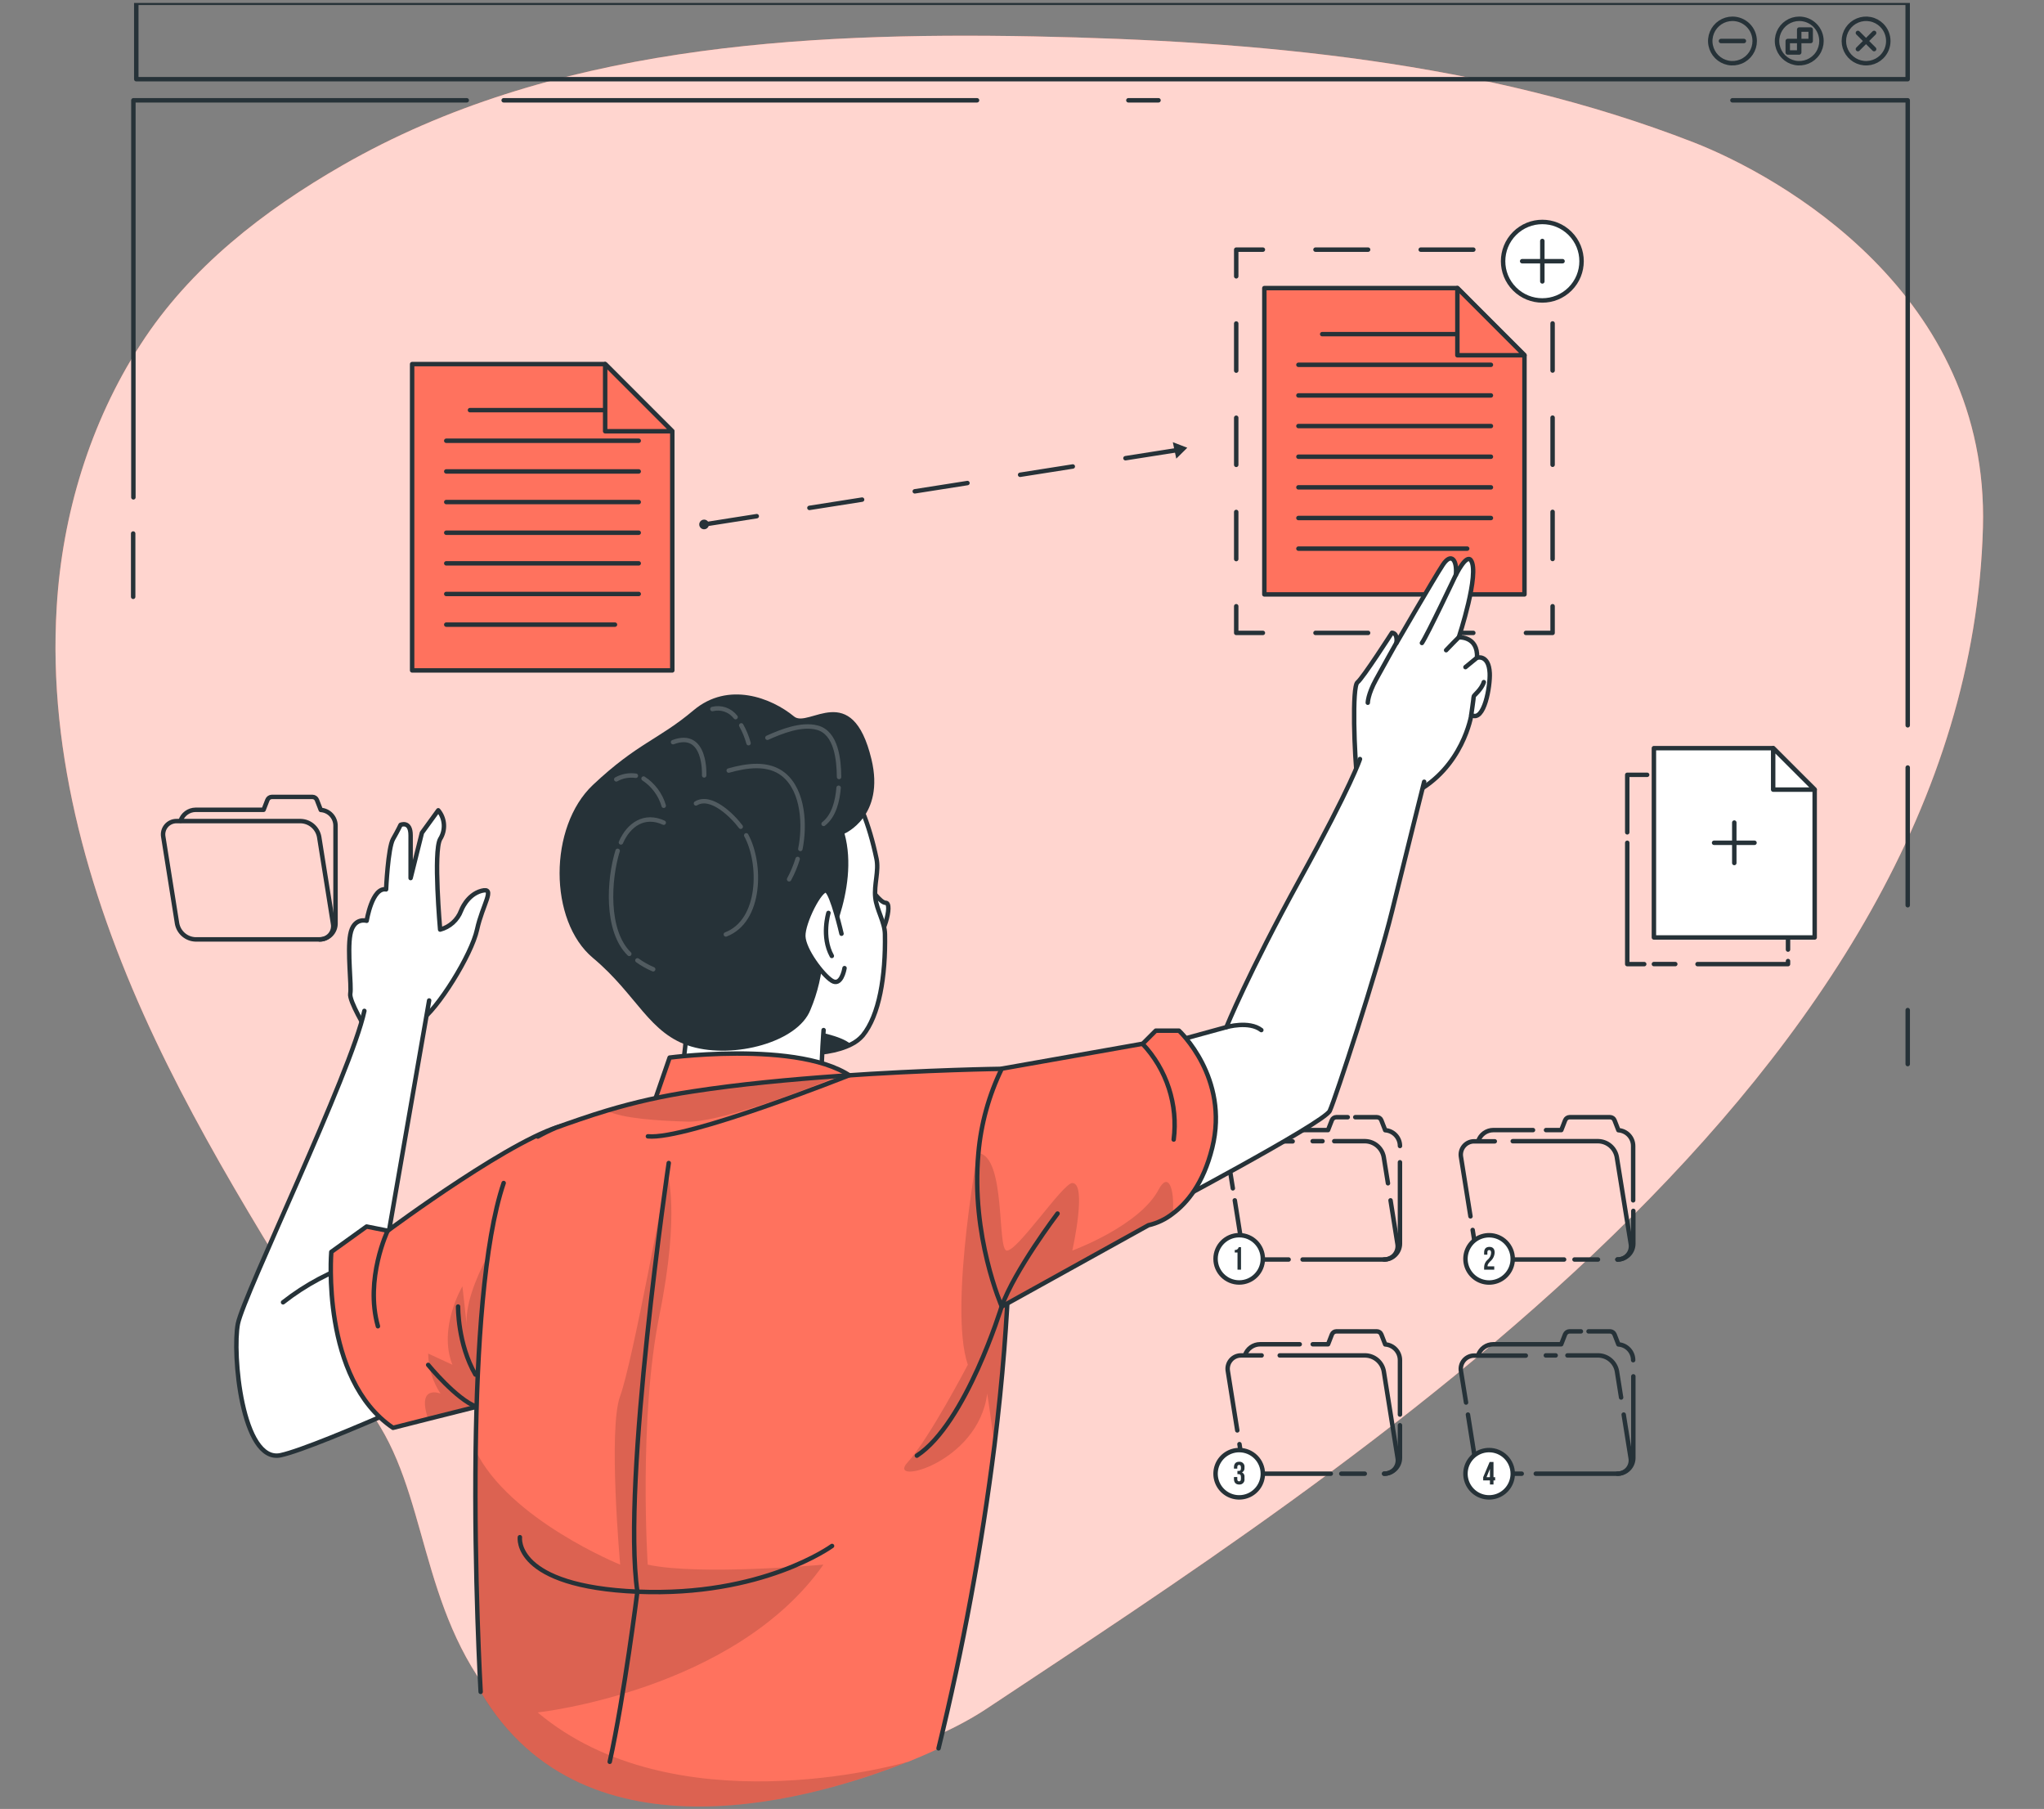 <?xml version="1.0" encoding="UTF-8"?> <svg xmlns="http://www.w3.org/2000/svg" width="460" height="407" viewBox="0 0 460 407" fill="none"><rect x="0" y="0" width="460" height="407" fill="#808080" stroke="none"/> <g clip-path="url(#clip0_901_2555)"> <path d="M115.47 387.067C139.68 411.387 197.38 400.827 222.07 384.417C302.24 331.167 442.86 242.337 446.26 118.667C447.71 66.077 400.71 39.667 381.16 32.037C334.16 13.757 283.09 9.197 232.72 8.187C180.1 7.187 123.77 10.367 77.08 37.187C59.39 47.347 42.78 60.187 31.63 77.507C20.29 95.027 14 115.757 12.76 136.567C10.69 170.127 20.54 203.487 34.92 233.877C49.3 264.267 68.18 292.277 85.59 321.047C96.94 339.827 95.07 366.577 115.47 387.067Z" fill="#FF725E"></path> <path opacity="0.7" d="M115.47 387.067C139.68 411.387 197.38 400.827 222.07 384.417C302.24 331.167 442.86 242.337 446.26 118.667C447.71 66.077 400.71 39.667 381.16 32.037C334.16 13.757 283.09 9.197 232.72 8.187C180.1 7.187 123.77 10.367 77.08 37.187C59.39 47.347 42.78 60.187 31.63 77.507C20.29 95.027 14 115.757 12.76 136.567C10.69 170.127 20.54 203.487 34.92 233.877C49.3 264.267 68.18 292.277 85.59 321.047C96.94 339.827 95.07 366.577 115.47 387.067Z" fill="white"></path> <path d="M429.32 0.627H30.67V17.817H429.32V0.627Z" stroke="#263238" stroke-linecap="round" stroke-linejoin="round"></path> <path d="M423.49 12.767C422.79 13.465 421.899 13.94 420.93 14.132C419.96 14.324 418.955 14.224 418.043 13.845C417.13 13.466 416.35 12.825 415.801 12.003C415.252 11.181 414.959 10.215 414.959 9.227C414.959 8.238 415.252 7.272 415.801 6.45C416.35 5.628 417.13 4.987 418.043 4.609C418.955 4.23 419.96 4.13 420.93 4.322C421.899 4.514 422.79 4.989 423.49 5.687C423.956 6.151 424.325 6.703 424.577 7.31C424.829 7.918 424.959 8.569 424.959 9.227C424.959 9.884 424.829 10.536 424.577 11.143C424.325 11.751 423.956 12.302 423.49 12.767V12.767Z" stroke="#263238" stroke-linecap="round" stroke-linejoin="round"></path> <path d="M421.77 7.407L418.12 11.047" stroke="#263238" stroke-linecap="round" stroke-linejoin="round"></path> <path d="M421.77 11.047L418.12 7.407" stroke="#263238" stroke-linecap="round" stroke-linejoin="round"></path> <path d="M409.92 9.227C409.92 10.216 409.627 11.182 409.077 12.005C408.528 12.827 407.747 13.468 406.833 13.846C405.92 14.225 404.914 14.324 403.944 14.131C402.975 13.938 402.084 13.462 401.384 12.762C400.685 12.063 400.209 11.172 400.016 10.202C399.823 9.232 399.922 8.227 400.301 7.313C400.679 6.4 401.32 5.619 402.142 5.069C402.964 4.52 403.931 4.227 404.92 4.227C406.246 4.227 407.518 4.754 408.455 5.691C409.393 6.629 409.92 7.901 409.92 9.227V9.227Z" stroke="#263238" stroke-linecap="round" stroke-linejoin="round"></path> <path d="M404.91 11.807V6.647H407.49V9.227H402.33V11.807H404.91Z" stroke="#263238" stroke-linecap="round" stroke-linejoin="round"></path> <path d="M394.89 9.227C394.89 10.216 394.597 11.182 394.047 12.005C393.498 12.827 392.717 13.468 391.803 13.846C390.89 14.225 389.884 14.324 388.915 14.131C387.945 13.938 387.054 13.462 386.354 12.762C385.655 12.063 385.179 11.172 384.986 10.202C384.793 9.232 384.892 8.227 385.271 7.313C385.649 6.4 386.29 5.619 387.112 5.069C387.934 4.52 388.901 4.227 389.89 4.227C391.216 4.227 392.488 4.754 393.426 5.691C394.363 6.629 394.89 7.901 394.89 9.227V9.227Z" stroke="#263238" stroke-linecap="round" stroke-linejoin="round"></path> <path d="M392.46 9.227H387.3" stroke="#263238" stroke-linecap="round" stroke-linejoin="round"></path> <path d="M30.02 111.897V22.567H105.04" stroke="#263238" stroke-linecap="round" stroke-linejoin="round"></path> <path d="M429.33 163.187V22.567H389.88" stroke="#263238" stroke-linecap="round" stroke-linejoin="round"></path> <path d="M429.33 172.687V203.667" stroke="#263238" stroke-linecap="round" stroke-linejoin="round"></path> <path d="M429.33 227.257V239.407" stroke="#263238" stroke-linecap="round" stroke-linejoin="round"></path> <path d="M29.97 120.037V134.277" stroke="#263238" stroke-linecap="round" stroke-linejoin="round"></path> <path d="M113.35 22.567H219.88" stroke="#263238" stroke-linecap="round" stroke-linejoin="round"></path> <path d="M253.94 22.567H260.72" stroke="#263238" stroke-linecap="round" stroke-linejoin="round"></path> <path d="M342.46 331.567H336.06C335.065 331.539 334.11 331.17 333.354 330.522C332.598 329.874 332.089 328.986 331.91 328.007L330.36 318.267" stroke="#263238" stroke-linecap="round" stroke-linejoin="round"></path> <path d="M365.41 318.267L366.97 328.007C367.053 328.445 367.038 328.896 366.925 329.327C366.812 329.759 366.604 330.159 366.317 330.5C366.03 330.841 365.67 331.114 365.264 331.298C364.858 331.483 364.416 331.574 363.97 331.567H345.63" stroke="#263238" stroke-linecap="round" stroke-linejoin="round"></path> <path d="M352.75 304.957H359.75C360.743 304.986 361.697 305.356 362.45 306.004C363.204 306.652 363.712 307.539 363.89 308.517L364.83 314.427" stroke="#263238" stroke-linecap="round" stroke-linejoin="round"></path> <path d="M347.89 304.957H350.1" stroke="#263238" stroke-linecap="round" stroke-linejoin="round"></path> <path d="M329.93 315.557L328.8 308.557C328.717 308.119 328.732 307.667 328.845 307.236C328.958 306.805 329.166 306.404 329.453 306.063C329.741 305.722 330.1 305.449 330.506 305.265C330.912 305.08 331.354 304.989 331.8 304.997H343.38" stroke="#263238" stroke-linecap="round" stroke-linejoin="round"></path> <path d="M355.78 299.547H353.21C352.994 299.552 352.785 299.62 352.607 299.743C352.43 299.865 352.292 300.037 352.21 300.237L351.35 302.447H336.06C335.312 302.447 334.583 302.681 333.975 303.117C333.367 303.553 332.91 304.168 332.67 304.877" stroke="#263238" stroke-linecap="round" stroke-linejoin="round"></path> <path d="M367.54 306.027C367.54 305.124 367.197 304.256 366.58 303.597C365.964 302.938 365.12 302.537 364.22 302.477L363.35 300.237C363.269 300.037 363.131 299.865 362.953 299.743C362.775 299.62 362.566 299.552 362.35 299.547H357.5" stroke="#263238" stroke-linecap="round" stroke-linejoin="round"></path> <path d="M364 331.566C364.47 331.568 364.935 331.476 365.369 331.298C365.804 331.119 366.198 330.856 366.531 330.524C366.864 330.193 367.127 329.799 367.307 329.365C367.487 328.931 367.58 328.466 367.58 327.996V309.667" stroke="#263238" stroke-linecap="round" stroke-linejoin="round"></path> <path d="M278.45 321.827L276.33 308.517C276.247 308.078 276.262 307.627 276.375 307.196C276.488 306.765 276.696 306.364 276.983 306.023C277.271 305.682 277.63 305.409 278.036 305.225C278.442 305.04 278.884 304.949 279.33 304.957H283.93" stroke="#263238" stroke-linecap="round" stroke-linejoin="round"></path> <path d="M299.49 331.566H283.58C282.585 331.537 281.631 331.168 280.876 330.52C280.121 329.872 279.61 328.985 279.43 328.007L278.94 324.917" stroke="#263238" stroke-linecap="round" stroke-linejoin="round"></path> <path d="M307.14 331.567H301.86" stroke="#263238" stroke-linecap="round" stroke-linejoin="round"></path> <path d="M288 304.957H307.28C308.273 304.986 309.227 305.356 309.98 306.004C310.734 306.652 311.242 307.539 311.42 308.517L314.53 328.007C314.613 328.445 314.598 328.896 314.485 329.327C314.372 329.758 314.164 330.159 313.877 330.5C313.59 330.841 313.23 331.114 312.824 331.298C312.418 331.483 311.976 331.574 311.53 331.567" stroke="#263238" stroke-linecap="round" stroke-linejoin="round"></path> <path d="M292.5 302.447H283.58C282.832 302.448 282.104 302.683 281.496 303.119C280.888 303.554 280.432 304.169 280.19 304.877" stroke="#263238" stroke-linecap="round" stroke-linejoin="round"></path> <path d="M315.06 318.267V306.027C315.06 305.124 314.717 304.256 314.1 303.597C313.484 302.938 312.64 302.537 311.74 302.477L310.87 300.237C310.791 300.035 310.653 299.862 310.475 299.739C310.297 299.617 310.086 299.549 309.87 299.547H300.74C300.524 299.549 300.313 299.617 300.135 299.739C299.957 299.862 299.819 300.035 299.74 300.237L298.88 302.447H295.43" stroke="#263238" stroke-linecap="round" stroke-linejoin="round"></path> <path d="M311.48 331.566C311.95 331.568 312.415 331.476 312.849 331.298C313.284 331.119 313.678 330.856 314.011 330.524C314.343 330.193 314.607 329.799 314.787 329.365C314.967 328.931 315.06 328.466 315.06 327.996V320.667" stroke="#263238" stroke-linecap="round" stroke-linejoin="round"></path> <path d="M290 283.377H283.59C282.596 283.347 281.641 282.978 280.886 282.33C280.131 281.682 279.62 280.795 279.44 279.817L277.89 270.067" stroke="#263238" stroke-linecap="round" stroke-linejoin="round"></path> <path d="M312.94 270.067L314.49 279.817C314.573 280.255 314.558 280.706 314.445 281.137C314.332 281.569 314.124 281.969 313.837 282.31C313.55 282.651 313.19 282.924 312.784 283.108C312.378 283.293 311.936 283.384 311.49 283.377H293.15" stroke="#263238" stroke-linecap="round" stroke-linejoin="round"></path> <path d="M300.27 256.757H307.27C308.264 256.789 309.218 257.16 309.971 257.81C310.724 258.46 311.232 259.348 311.41 260.327L312.36 266.227" stroke="#263238" stroke-linecap="round" stroke-linejoin="round"></path> <path d="M295.41 256.757H297.63" stroke="#263238" stroke-linecap="round" stroke-linejoin="round"></path> <path d="M277.45 267.367L276.33 260.367C276.245 259.928 276.259 259.476 276.371 259.043C276.484 258.61 276.691 258.208 276.979 257.866C277.266 257.524 277.627 257.25 278.033 257.065C278.44 256.88 278.883 256.788 279.33 256.797H290.91" stroke="#263238" stroke-linecap="round" stroke-linejoin="round"></path> <path d="M303.31 251.357H300.73C300.513 251.357 300.301 251.423 300.123 251.546C299.944 251.669 299.807 251.844 299.73 252.047L298.87 254.257H283.58C282.832 254.258 282.104 254.493 281.496 254.929C280.888 255.365 280.432 255.979 280.19 256.687" stroke="#263238" stroke-linecap="round" stroke-linejoin="round"></path> <path d="M315.06 257.837C315.06 256.934 314.717 256.066 314.1 255.407C313.484 254.748 312.64 254.348 311.74 254.287L310.87 252.047C310.793 251.844 310.656 251.669 310.478 251.546C310.299 251.423 310.087 251.357 309.87 251.357H305" stroke="#263238" stroke-linecap="round" stroke-linejoin="round"></path> <path d="M311.48 283.377C311.95 283.378 312.415 283.287 312.849 283.108C313.284 282.929 313.678 282.666 314.011 282.335C314.343 282.003 314.607 281.609 314.787 281.175C314.967 280.741 315.06 280.276 315.06 279.807V261.497" stroke="#263238" stroke-linecap="round" stroke-linejoin="round"></path> <path d="M330.93 273.667L328.8 260.357C328.715 259.918 328.729 259.466 328.841 259.033C328.954 258.6 329.161 258.198 329.449 257.856C329.736 257.514 330.097 257.24 330.503 257.055C330.91 256.87 331.353 256.778 331.8 256.787H336.4" stroke="#263238" stroke-linecap="round" stroke-linejoin="round"></path> <path d="M352 283.377H336.06C335.065 283.349 334.11 282.98 333.354 282.332C332.598 281.684 332.089 280.796 331.91 279.817L331.42 276.727" stroke="#263238" stroke-linecap="round" stroke-linejoin="round"></path> <path d="M359.62 283.377H354.34" stroke="#263238" stroke-linecap="round" stroke-linejoin="round"></path> <path d="M340.44 256.757H359.72C360.714 256.789 361.668 257.16 362.421 257.81C363.174 258.46 363.682 259.348 363.86 260.327L367 279.817C367.083 280.255 367.068 280.706 366.955 281.137C366.842 281.569 366.634 281.969 366.347 282.31C366.06 282.651 365.7 282.924 365.294 283.108C364.888 283.293 364.446 283.384 364 283.377" stroke="#263238" stroke-linecap="round" stroke-linejoin="round"></path> <path d="M345 254.257H336.08C335.332 254.257 334.603 254.491 333.995 254.927C333.387 255.363 332.93 255.978 332.69 256.687" stroke="#263238" stroke-linecap="round" stroke-linejoin="round"></path> <path d="M367.54 270.067V257.837C367.54 256.934 367.196 256.066 366.58 255.407C365.964 254.748 365.12 254.348 364.22 254.287L363.35 252.047C363.27 251.846 363.132 251.674 362.954 251.551C362.776 251.428 362.566 251.361 362.35 251.357H353.23C353.014 251.361 352.804 251.428 352.626 251.551C352.448 251.674 352.311 251.846 352.23 252.047L351.37 254.257H347.93" stroke="#263238" stroke-linecap="round" stroke-linejoin="round"></path> <path d="M364 283.377C364.47 283.378 364.935 283.286 365.369 283.108C365.804 282.929 366.198 282.666 366.531 282.334C366.864 282.003 367.127 281.609 367.307 281.175C367.487 280.741 367.58 280.276 367.58 279.807V272.437" stroke="#263238" stroke-linecap="round" stroke-linejoin="round"></path> <path d="M71.93 211.357H44C43.005 211.325 42.05 210.954 41.295 210.304C40.54 209.655 40.03 208.766 39.85 207.787L36.75 188.297C36.667 187.858 36.682 187.407 36.795 186.976C36.908 186.545 37.116 186.144 37.403 185.803C37.691 185.462 38.05 185.189 38.456 185.005C38.862 184.82 39.304 184.729 39.75 184.737H67.69C68.683 184.766 69.636 185.136 70.39 185.784C71.144 186.432 71.652 187.319 71.83 188.297L74.94 207.787C75.025 208.226 75.011 208.679 74.898 209.113C74.785 209.546 74.577 209.949 74.288 210.291C74 210.633 73.638 210.907 73.23 211.091C72.822 211.276 72.378 211.366 71.93 211.357Z" stroke="#263238" stroke-linecap="round" stroke-linejoin="round"></path> <path d="M71.93 211.357C72.88 211.357 73.79 210.979 74.462 210.308C75.133 209.637 75.51 208.726 75.51 207.777V185.777C75.51 184.874 75.167 184.006 74.55 183.347C73.934 182.688 73.09 182.287 72.19 182.227L71.32 179.987C71.241 179.785 71.103 179.612 70.925 179.489C70.747 179.367 70.537 179.299 70.32 179.297H61.18C60.964 179.299 60.753 179.367 60.575 179.489C60.397 179.612 60.26 179.785 60.18 179.987L59.32 182.197H44C43.253 182.207 42.527 182.451 41.925 182.894C41.322 183.337 40.873 183.956 40.64 184.667" stroke="#263238" stroke-linecap="round" stroke-linejoin="round"></path> <path d="M278.88 288.547C281.818 288.547 284.2 286.165 284.2 283.227C284.2 280.289 281.818 277.907 278.88 277.907C275.942 277.907 273.56 280.289 273.56 283.227C273.56 286.165 275.942 288.547 278.88 288.547Z" fill="white" stroke="#263238" stroke-linecap="round" stroke-linejoin="round"></path> <path d="M277.88 281.227C278.079 281.253 278.281 281.203 278.445 281.086C278.608 280.969 278.721 280.794 278.76 280.597H279.29V285.667H278.5V281.807H277.88V281.227Z" fill="#263238"></path> <path d="M340.44 283.227C340.442 284.279 340.132 285.309 339.548 286.185C338.965 287.061 338.135 287.744 337.163 288.149C336.191 288.553 335.121 288.66 334.088 288.456C333.056 288.251 332.107 287.745 331.362 287.002C330.617 286.258 330.109 285.31 329.903 284.278C329.697 283.246 329.802 282.176 330.204 281.203C330.606 280.23 331.288 279.399 332.163 278.814C333.038 278.229 334.067 277.917 335.12 277.917C336.529 277.917 337.881 278.476 338.878 279.471C339.876 280.467 340.437 281.817 340.44 283.227Z" fill="white" stroke="#263238" stroke-linecap="round" stroke-linejoin="round"></path> <path d="M335.14 281.257C334.89 281.257 334.73 281.397 334.73 281.757V282.297H334V281.807C334 280.997 334.4 280.537 335.19 280.537C335.98 280.537 336.37 280.997 336.37 281.807C336.352 282.191 336.253 282.568 336.081 282.912C335.909 283.256 335.667 283.561 335.37 283.807C334.9 284.307 334.77 284.547 334.77 284.807V284.917H336.28V285.667H334V285.047C334.011 284.736 334.086 284.432 334.222 284.152C334.359 283.873 334.552 283.626 334.79 283.427C335.027 283.235 335.22 282.995 335.357 282.722C335.493 282.45 335.569 282.151 335.58 281.847C335.56 281.387 335.4 281.257 335.14 281.257Z" fill="#263238"></path> <path d="M284.2 331.567C284.202 332.619 283.892 333.649 283.308 334.525C282.725 335.401 281.895 336.085 280.923 336.489C279.951 336.893 278.881 337 277.848 336.796C276.816 336.591 275.867 336.086 275.122 335.342C274.377 334.598 273.869 333.65 273.663 332.618C273.457 331.586 273.562 330.516 273.964 329.543C274.366 328.57 275.048 327.739 275.923 327.154C276.798 326.569 277.827 326.257 278.88 326.257C280.289 326.257 281.641 326.816 282.638 327.811C283.636 328.807 284.197 330.157 284.2 331.567Z" fill="white" stroke="#263238" stroke-linecap="round" stroke-linejoin="round"></path> <path d="M279.27 330.177C279.27 329.727 279.11 329.597 278.86 329.597C278.61 329.597 278.45 329.737 278.45 330.097V330.427H277.7V330.147C277.7 329.337 278.1 328.877 278.88 328.877C279.047 328.863 279.215 328.887 279.371 328.947C279.527 329.007 279.668 329.102 279.782 329.224C279.897 329.346 279.982 329.492 280.032 329.652C280.082 329.812 280.095 329.981 280.07 330.147V330.277C280.09 330.481 280.048 330.686 279.948 330.865C279.847 331.044 279.695 331.187 279.51 331.277C279.705 331.369 279.866 331.522 279.967 331.713C280.067 331.905 280.104 332.123 280.07 332.337V332.737C280.095 332.902 280.082 333.071 280.032 333.231C279.982 333.391 279.897 333.537 279.782 333.659C279.668 333.782 279.527 333.876 279.371 333.936C279.215 333.997 279.047 334.021 278.88 334.007C278.1 334.007 277.7 333.537 277.7 332.737V332.317H278.45V332.787C278.45 333.147 278.61 333.287 278.86 333.287C279.11 333.287 279.27 333.157 279.27 332.707V332.317C279.27 331.847 279.11 331.667 278.75 331.667H278.48V330.947H278.79C279.09 330.947 279.27 330.817 279.27 330.407V330.177Z" fill="#263238"></path> <path d="M340.44 331.567C340.442 332.619 340.132 333.649 339.548 334.525C338.965 335.401 338.135 336.085 337.163 336.489C336.191 336.893 335.121 337 334.088 336.796C333.056 336.591 332.107 336.086 331.362 335.342C330.617 334.598 330.109 333.65 329.903 332.618C329.697 331.586 329.802 330.516 330.204 329.543C330.606 328.57 331.288 327.739 332.163 327.154C333.038 326.569 334.067 326.257 335.12 326.257C336.529 326.257 337.881 326.816 338.878 327.811C339.876 328.807 340.437 330.157 340.44 331.567Z" fill="white" stroke="#263238" stroke-linecap="round" stroke-linejoin="round"></path> <path d="M333.79 332.357L335.24 328.937H336.11V332.357H336.48V333.077H336.11V333.997H335.31V333.077H333.79V332.357ZM335.31 332.357V330.487L334.54 332.357H335.31Z" fill="#263238"></path> <path d="M373.86 174.327H393.05" stroke="#263238" stroke-linecap="round" stroke-linejoin="round"></path> <path d="M366.21 187.267V174.327H370.69" stroke="#263238" stroke-linecap="round" stroke-linejoin="round"></path> <path d="M370.03 216.917H366.21V189.617" stroke="#263238" stroke-linecap="round" stroke-linejoin="round"></path> <path d="M377.02 216.907H372.21" stroke="#263238" stroke-linecap="round" stroke-linejoin="round"></path> <path d="M402.39 216.227V216.917H382.03" stroke="#263238" stroke-linecap="round" stroke-linejoin="round"></path> <path d="M402.39 183.657V213.647" stroke="#263238" stroke-linecap="round" stroke-linejoin="round"></path> <path d="M408.39 177.657V210.917H372.21V168.327H399.05L405.33 174.607L408.39 177.657Z" fill="white" stroke="#263238" stroke-linecap="round" stroke-linejoin="round"></path> <path d="M408.39 177.657H399.05V168.327L405.33 174.607L408.39 177.657Z" fill="white" stroke="#263238" stroke-linecap="round" stroke-linejoin="round"></path> <path d="M390.3 185.067V194.167" stroke="#263238" stroke-linecap="round" stroke-linejoin="round"></path> <path d="M394.85 189.617H385.75" stroke="#263238" stroke-linecap="round" stroke-linejoin="round"></path> <path d="M151.3 97.027V150.837H92.75V81.917H136.19L146.35 92.077L151.3 97.027Z" fill="#FF725E" stroke="#263238" stroke-linecap="round" stroke-linejoin="round"></path> <path d="M105.77 92.277H143.74" stroke="#263238" stroke-linecap="round" stroke-linejoin="round"></path> <path d="M100.43 99.167H143.74" stroke="#263238" stroke-linecap="round" stroke-linejoin="round"></path> <path d="M100.43 106.067H143.74" stroke="#263238" stroke-linecap="round" stroke-linejoin="round"></path> <path d="M100.43 112.957H143.74" stroke="#263238" stroke-linecap="round" stroke-linejoin="round"></path> <path d="M100.43 119.857H143.74" stroke="#263238" stroke-linecap="round" stroke-linejoin="round"></path> <path d="M100.43 126.747H143.74" stroke="#263238" stroke-linecap="round" stroke-linejoin="round"></path> <path d="M100.43 133.637H143.74" stroke="#263238" stroke-linecap="round" stroke-linejoin="round"></path> <path d="M100.43 140.537H138.4" stroke="#263238" stroke-linecap="round" stroke-linejoin="round"></path> <path d="M151.3 97.027H136.19V81.917L146.35 92.077L151.3 97.027Z" fill="#FF725E" stroke="#263238" stroke-linecap="round" stroke-linejoin="round"></path> <path d="M343.08 79.927V133.737H284.54V64.817H327.98L338.13 74.977L343.08 79.927Z" fill="#FF725E" stroke="#263238" stroke-linecap="round" stroke-linejoin="round"></path> <path d="M297.56 75.177H335.53" stroke="#263238" stroke-linecap="round" stroke-linejoin="round"></path> <path d="M292.21 82.077H335.53" stroke="#263238" stroke-linecap="round" stroke-linejoin="round"></path> <path d="M292.21 88.967H335.53" stroke="#263238" stroke-linecap="round" stroke-linejoin="round"></path> <path d="M292.21 95.857H335.53" stroke="#263238" stroke-linecap="round" stroke-linejoin="round"></path> <path d="M292.21 102.757H335.53" stroke="#263238" stroke-linecap="round" stroke-linejoin="round"></path> <path d="M292.21 109.647H335.53" stroke="#263238" stroke-linecap="round" stroke-linejoin="round"></path> <path d="M292.21 116.547H335.53" stroke="#263238" stroke-linecap="round" stroke-linejoin="round"></path> <path d="M292.21 123.437H330.19" stroke="#263238" stroke-linecap="round" stroke-linejoin="round"></path> <path d="M343.08 79.927H327.98V64.817L338.13 74.977L343.08 79.927Z" fill="#FF725E" stroke="#263238" stroke-linecap="round" stroke-linejoin="round"></path> <path d="M349.41 136.397V142.397H343.41" stroke="#263238" stroke-linecap="round" stroke-linejoin="round"></path> <path d="M331.57 142.397H290.13" stroke="#263238" stroke-linecap="round" stroke-linejoin="round" stroke-dasharray="11.84 11.84"></path> <path d="M284.21 142.397H278.21V136.397" stroke="#263238" stroke-linecap="round" stroke-linejoin="round"></path> <path d="M278.21 125.787V67.467" stroke="#263238" stroke-linecap="round" stroke-linejoin="round" stroke-dasharray="10.6 10.6"></path> <path d="M278.21 62.167V56.167H284.21" stroke="#263238" stroke-linecap="round" stroke-linejoin="round"></path> <path d="M296.05 56.167H337.49" stroke="#263238" stroke-linecap="round" stroke-linejoin="round" stroke-dasharray="11.84 11.84"></path> <path d="M343.41 56.167H349.41V62.167" stroke="#263238" stroke-linecap="round" stroke-linejoin="round"></path> <path d="M349.41 72.767V131.087" stroke="#263238" stroke-linecap="round" stroke-linejoin="round" stroke-dasharray="10.6 10.6"></path> <path d="M158.45 117.997L265.09 101.237" stroke="#263238" stroke-linecap="round" stroke-linejoin="round" stroke-dasharray="12 12"></path> <path d="M267.2 100.737L263.94 99.487L264.72 103.187L267.2 100.737Z" fill="#263238"></path> <path d="M159.54 117.997C159.54 118.212 159.476 118.423 159.356 118.602C159.237 118.782 159.066 118.921 158.867 119.004C158.668 119.086 158.449 119.108 158.237 119.066C158.026 119.024 157.832 118.92 157.679 118.768C157.527 118.615 157.423 118.421 157.381 118.209C157.339 117.998 157.36 117.779 157.443 117.58C157.525 117.38 157.665 117.21 157.844 117.09C158.024 116.971 158.234 116.907 158.45 116.907C158.593 116.905 158.736 116.933 158.869 116.987C159.002 117.041 159.122 117.122 159.224 117.223C159.325 117.325 159.405 117.445 159.46 117.578C159.514 117.711 159.541 117.853 159.54 117.997Z" fill="#263238"></path> <path d="M353.344 65.013C356.792 61.564 356.792 55.973 353.344 52.525C349.895 49.077 344.304 49.077 340.856 52.525C337.408 55.973 337.408 61.564 340.856 65.013C344.304 68.461 349.895 68.461 353.344 65.013Z" fill="white" stroke="#263238" stroke-linecap="round" stroke-linejoin="round"></path> <path d="M347.1 54.217V63.317" stroke="#263238" stroke-linecap="round" stroke-linejoin="round"></path> <path d="M351.65 58.767H342.56" stroke="#263238" stroke-linecap="round" stroke-linejoin="round"></path> <path d="M199.32 203.127C198.14 203.127 195.84 199.887 194.5 197.827C194.5 202.087 194.5 212.967 196.39 212.267C198.67 211.397 201.07 203.127 199.32 203.127Z" fill="white" stroke="#263238" stroke-linecap="round" stroke-linejoin="round"></path> <path d="M194.16 232.977C193.43 233.817 192.535 234.497 191.53 234.977C188.61 236.477 184.21 237.187 179.16 236.977C158.8 236.197 127.8 220.717 139.97 182.467C147.43 158.987 181.39 166.807 190.06 175.747C193.06 178.877 195.63 185.457 197.25 193.177C197.84 195.997 196.66 198.967 196.99 201.977C197.28 204.697 199.11 207.447 199.16 210.157C199.33 219.667 197.87 228.447 194.16 232.977Z" fill="white" stroke="#263238" stroke-linecap="round" stroke-linejoin="round"></path> <path d="M191.53 234.987C188.61 236.487 184.21 237.197 179.16 236.987C180.219 235.232 181.367 233.533 182.6 231.897C182.6 231.897 189.32 232.907 191.53 234.987Z" fill="#263238"></path> <path d="M185.35 231.757C185.35 231.757 183.5 254.917 186.55 260.137C189.6 265.357 160.21 270.587 148.45 260.137C148.45 260.137 155.17 242.897 154.52 226.247" fill="white"></path> <path d="M185.35 231.757C185.35 231.757 183.5 254.917 186.55 260.137C189.6 265.357 160.21 270.587 148.45 260.137C148.45 260.137 155.17 242.897 154.52 226.247" stroke="#263238" stroke-linecap="round" stroke-linejoin="round"></path> <path d="M190.06 187.547C190.06 187.547 199.21 183.667 196.12 170.827C191.77 152.717 181.97 163.907 178.71 161.207C173.64 157.027 163.91 153.207 156.07 159.817C148.23 166.427 143.45 167.167 133.44 176.597C123.43 186.027 123.44 207.167 133.44 215.527C143.44 223.887 146.06 232.687 155.64 235.477C165.22 238.267 179.5 234.477 182.37 227.247C184.022 223.348 184.993 219.194 185.24 214.967C185.24 214.967 193.55 200.287 190.06 187.547Z" fill="#263238"></path> <path d="M189.38 210.077C189.38 210.077 187.31 201.077 186 200.387C184.69 199.697 180.67 207.527 180.78 210.647C180.89 213.767 185.13 219.327 187.2 220.647C189.27 221.967 189.99 218.257 190.06 217.817" fill="white"></path> <path d="M189.38 210.077C189.38 210.077 187.31 201.077 186 200.387C184.69 199.697 180.67 207.527 180.78 210.647C180.89 213.767 185.13 219.327 187.2 220.647C189.27 221.967 189.99 218.257 190.06 217.817" stroke="#263238" stroke-linecap="round" stroke-linejoin="round"></path> <path d="M186.44 205.397C186.44 205.397 184.8 210.737 187.2 215.077" stroke="#263238" stroke-linecap="round" stroke-linejoin="round"></path> <path opacity="0.2" d="M188.73 177.237C188.49 180.097 187.73 183.527 185.35 185.367" stroke="white" stroke-linecap="round" stroke-linejoin="round"></path> <path opacity="0.2" d="M172.71 165.987C175.92 164.537 180.36 162.787 183.9 163.707C188.28 164.857 188.79 171.087 188.83 174.817" stroke="white" stroke-linecap="round" stroke-linejoin="round"></path> <path opacity="0.2" d="M179.51 193.257C179.024 194.84 178.381 196.371 177.59 197.827" stroke="white" stroke-linecap="round" stroke-linejoin="round"></path> <path opacity="0.2" d="M164 173.367C168 172.237 172.93 171.467 176.38 174.297C180.87 177.987 181.18 185.797 180.12 191.007" stroke="white" stroke-linecap="round" stroke-linejoin="round"></path> <path opacity="0.2" d="M167.94 187.947C171.39 194.267 171.33 207.177 163.35 210.237" stroke="white" stroke-linecap="round" stroke-linejoin="round"></path> <path opacity="0.2" d="M156.63 180.757C160.03 178.687 164.93 183.627 166.7 186.007" stroke="white" stroke-linecap="round" stroke-linejoin="round"></path> <path opacity="0.2" d="M165.54 161.347C164.945 160.564 164.133 159.973 163.204 159.65C162.276 159.326 161.273 159.283 160.32 159.527" stroke="white" stroke-linecap="round" stroke-linejoin="round"></path> <path opacity="0.2" d="M168.46 167.207C168.077 165.812 167.527 164.469 166.82 163.207" stroke="white" stroke-linecap="round" stroke-linejoin="round"></path> <path opacity="0.2" d="M158.47 174.457C158.47 174.457 159 164.147 151.47 166.977" stroke="white" stroke-linecap="round" stroke-linejoin="round"></path> <path opacity="0.2" d="M143.1 174.537C141.581 174.316 140.031 174.6 138.69 175.347" stroke="white" stroke-linecap="round" stroke-linejoin="round"></path> <path opacity="0.2" d="M149.37 181.287C148.634 178.771 147.024 176.601 144.83 175.167" stroke="white" stroke-linecap="round" stroke-linejoin="round"></path> <path opacity="0.2" d="M143.45 216.077C144.555 216.874 145.745 217.545 147 218.077" stroke="white" stroke-linecap="round" stroke-linejoin="round"></path> <path opacity="0.2" d="M139 191.427C137 197.827 136.29 209.427 141.62 214.617" stroke="white" stroke-linecap="round" stroke-linejoin="round"></path> <path opacity="0.2" d="M149.37 185.097C145.06 183.097 141.5 185.497 139.74 189.537" stroke="white" stroke-linecap="round" stroke-linejoin="round"></path> <path d="M145.81 252.087L150.7 237.947C150.7 237.947 186.04 233.297 194.49 245.017C202.94 256.737 145.81 252.087 145.81 252.087Z" fill="#FF725E" stroke="#263238" stroke-linecap="round" stroke-linejoin="round"></path> <path d="M82.51 231.757C82.51 231.757 78.51 225.207 78.83 223.537C79.15 221.867 78.13 214.057 78.83 210.277C79.55 206.277 82.52 207.167 82.52 207.167C82.52 207.167 83.73 199.547 86.89 200.107C86.89 200.107 87.32 190.767 88.45 188.787C89.58 186.807 90.15 185.587 90.15 185.587C90.15 185.587 92.41 184.587 92.41 187.947V197.557L94.95 187.377L98.63 182.307C99.379 183.202 99.823 184.313 99.898 185.478C99.974 186.643 99.677 187.802 99.05 188.787C97.49 191.607 99.05 209.147 99.05 209.147C100.116 208.866 101.1 208.335 101.919 207.597C102.738 206.86 103.369 205.937 103.76 204.907C103.76 204.907 105.05 201.317 108.36 200.427C111.67 199.537 108.58 203.487 107.36 209.147C106.14 214.807 98.42 227.237 94.44 229.787" fill="white"></path> <path d="M82.51 231.757C82.51 231.757 78.51 225.207 78.83 223.537C79.15 221.867 78.13 214.057 78.83 210.277C79.55 206.277 82.52 207.167 82.52 207.167C82.52 207.167 83.73 199.547 86.89 200.107C86.89 200.107 87.32 190.767 88.45 188.787C89.58 186.807 90.15 185.587 90.15 185.587C90.15 185.587 92.41 184.587 92.41 187.947V197.557L94.95 187.377L98.63 182.307C99.379 183.202 99.823 184.313 99.898 185.478C99.974 186.643 99.677 187.802 99.05 188.787C97.49 191.607 99.05 209.147 99.05 209.147C100.116 208.866 101.1 208.335 101.919 207.597C102.738 206.86 103.369 205.937 103.76 204.907C103.76 204.907 105.05 201.317 108.36 200.427C111.67 199.537 108.58 203.487 107.36 209.147C106.14 214.807 98.42 227.237 94.44 229.787" stroke="#263238" stroke-linecap="round" stroke-linejoin="round"></path> <path d="M96.58 225.097L86.74 281.557L117 263.897L110.86 307.517C110.86 307.517 71.92 325.517 63.17 327.407C54.42 329.297 52.23 304.407 53.54 297.827C54.85 291.247 79 241.487 82 227.437" fill="white"></path> <path d="M96.58 225.097L86.74 281.557L117 263.897L110.86 307.517C110.86 307.517 71.92 325.517 63.17 327.407C54.42 329.297 52.23 304.407 53.54 297.827C54.85 291.247 79 241.487 82 227.437" stroke="#263238" stroke-linecap="round" stroke-linejoin="round"></path> <path d="M63.7 293.007C68.763 289.029 74.492 285.982 80.62 284.007" stroke="#263238" stroke-linecap="round" stroke-linejoin="round"></path> <path d="M127.81 252.997L126.51 293.667L125.93 311.817L96.34 319.247L88.45 321.247C72.16 310.247 74.56 281.667 74.56 281.667L82.5 275.957L87.26 276.907C87.26 276.907 117.2 254.667 127.81 252.997Z" fill="#FF725E"></path> <path opacity="0.2" d="M126.51 293.667L125.93 311.817L96.34 319.247C93.73 311.377 99.13 313.537 99.13 313.537C97.364 310.864 96.402 307.74 96.36 304.537L101.81 307.047C98.52 298.737 104.07 289.397 104.07 289.397L105.07 298.397C104.07 289.397 114.72 274.247 114.72 274.247C114.72 274.247 122.52 280.407 126.51 293.667Z" fill="black" fill-opacity="0.7"></path> <path d="M127.81 252.997L126.51 293.667L125.93 311.817L96.34 319.247L88.45 321.247C72.16 310.247 74.56 281.667 74.56 281.667L82.5 275.957L87.26 276.907C87.26 276.907 117.2 254.667 127.81 252.997Z" stroke="#263238" stroke-linecap="round" stroke-linejoin="round"></path> <path d="M103.09 293.957C103.09 293.957 102.98 302.347 106.99 309.267" stroke="#263238" stroke-linecap="round" stroke-linejoin="round"></path> <path d="M96.36 307.087C96.36 307.087 102.72 314.867 107.26 316.517" stroke="#263238" stroke-linecap="round" stroke-linejoin="round"></path> <path d="M87.26 276.867C87.26 276.867 82.04 287.727 85.05 298.397" stroke="#263238" stroke-linecap="round" stroke-linejoin="round"></path> <path d="M113.35 266.167C108.86 279.387 107.35 303.577 107.05 326.327C106.67 354.597 108.17 380.647 108.17 380.647C131.75 420.717 184.93 404.117 204.17 396.437H204.27C208.67 394.667 211.27 393.387 211.27 393.387C216.76 370.928 220.96 348.175 223.85 325.237C227.62 294.847 227.71 272.167 227.04 257.957C226.847 252.115 226.323 246.289 225.47 240.507C225.47 240.507 208.62 240.717 188.71 242.127C177.93 242.887 166.26 243.987 155.88 245.597C149.348 246.571 142.894 248.014 136.57 249.917C133.19 250.917 127.65 252.827 125.18 253.747C123.779 254.34 122.41 255.008 121.08 255.747" fill="#FF725E"></path> <path opacity="0.2" d="M188.65 242.087C177.75 246.767 160.93 252.547 154.78 252.357C148.06 252.157 140.01 251.667 136.51 249.877C142.834 247.974 149.288 246.531 155.82 245.557C166.2 243.947 177.87 242.847 188.65 242.087Z" fill="black" fill-opacity="0.7"></path> <path opacity="0.2" d="M204.13 396.437C184.93 404.117 131.75 420.717 108.13 380.647C108.13 380.647 106.63 354.597 107.01 326.327C114.59 341.927 139.57 352.027 139.57 352.027C139.57 352.027 136.81 321.457 139.57 314.077C142.33 306.697 150.16 263.797 150.16 263.797C150.16 263.797 153.16 272.407 148.41 295.877C143.66 319.347 145.77 352.027 145.77 352.027C157.41 354.557 185.31 352.027 185.31 352.027C165.27 380.487 121 385.287 121 385.287C151.62 410.997 201.64 397.147 204.13 396.437Z" fill="black" fill-opacity="0.7"></path> <path opacity="0.2" d="M223.8 325.197C222.96 318.557 222.17 313.547 222.17 313.547C220.17 329.317 199.35 334.377 204.23 329.047C209.11 323.717 217.81 307.047 217.81 307.047C213.33 293.987 220.64 255.687 220.64 255.687C220.64 255.687 223.18 256.377 226.99 257.877C227.66 272.127 227.57 294.807 223.8 325.197Z" fill="black" fill-opacity="0.7"></path> <path d="M211.22 393.357C216.71 370.898 220.91 348.145 223.8 325.207V325.207C227.57 294.817 227.66 272.137 226.99 257.927C226.797 252.085 226.273 246.259 225.42 240.477C225.42 240.477 208.57 240.687 188.66 242.097C177.88 242.857 166.21 243.957 155.83 245.567C149.298 246.541 142.845 247.984 136.52 249.887C133.14 250.887 127.6 252.797 125.13 253.717C123.729 254.31 122.36 254.978 121.03 255.717" stroke="#263238" stroke-linecap="round" stroke-linejoin="round"></path> <path d="M113.35 266.167C108.86 279.387 107.35 303.577 107.05 326.327C106.67 354.597 108.17 380.647 108.17 380.647" stroke="#263238" stroke-linecap="round" stroke-linejoin="round"></path> <path d="M191.12 241.917C191.12 241.917 154.5 256.517 145.81 255.667" stroke="#263238" stroke-linecap="round" stroke-linejoin="round"></path> <path d="M150.5 261.667C150.5 261.667 139.88 333.567 143.44 358.097C143.44 358.097 140.49 381.657 137.22 396.387" stroke="#263238" stroke-linecap="round" stroke-linejoin="round"></path> <path d="M117 345.857C117 345.857 115.4 356.927 143.49 358.117C171.58 359.307 187.25 347.827 187.25 347.827" stroke="#263238" stroke-linecap="round" stroke-linejoin="round"></path> <path d="M305.49 175.747C304.77 169.847 304.25 154.507 305.49 153.527C306.73 152.547 313.26 142.367 313.26 142.367C314.67 142.477 314.26 144.707 314.26 144.707C314.26 144.707 322.75 130.057 324.7 127.097C326.65 124.137 327.97 126.097 327.64 129.367C327.64 129.367 329.97 124.577 331.02 126.047C333.08 128.947 328.3 143.397 328.3 143.397C328.3 143.397 332.62 143.077 332.41 147.977C332.41 147.977 335.04 147.157 335.26 151.427C335.41 154.267 334.04 162.607 331.12 160.867C331.12 160.867 329.27 172.757 318.12 178.487" fill="white"></path> <path d="M305.49 175.747C304.77 169.847 304.25 154.507 305.49 153.527C306.73 152.547 313.26 142.367 313.26 142.367C314.67 142.477 314.26 144.707 314.26 144.707C314.26 144.707 322.75 130.057 324.7 127.097C326.65 124.137 327.97 126.097 327.64 129.367C327.64 129.367 329.97 124.577 331.02 126.047C333.08 128.947 328.3 143.397 328.3 143.397C328.3 143.397 332.62 143.077 332.41 147.977C332.41 147.977 335.04 147.157 335.26 151.427C335.41 154.267 334.04 162.607 331.12 160.867C331.12 160.867 329.27 172.757 318.12 178.487" stroke="#263238" stroke-linecap="round" stroke-linejoin="round"></path> <path d="M314.24 144.667C314.24 144.667 311.52 149.507 309.67 152.887C307.82 156.267 307.82 158.107 307.82 158.107" stroke="#263238" stroke-linecap="round" stroke-linejoin="round"></path> <path d="M327.62 129.367C327.62 129.367 321.3 142.747 320 144.667" stroke="#263238" stroke-linecap="round" stroke-linejoin="round"></path> <path d="M328.28 143.397C328.28 143.397 325.77 145.907 325.45 146.287" stroke="#263238" stroke-linecap="round" stroke-linejoin="round"></path> <path d="M332.39 147.977C332.39 147.977 331.39 148.787 329.8 150.097" stroke="#263238" stroke-linecap="round" stroke-linejoin="round"></path> <path d="M331.1 160.867C331.1 160.867 331.65 157.057 331.65 156.737C331.65 156.417 333.39 155.207 333.93 153.467" stroke="#263238" stroke-linecap="round" stroke-linejoin="round"></path> <path d="M306.06 170.777C306.06 170.777 304.31 176.417 292.56 197.777C280.81 219.137 276 231.097 276 231.097L253.63 237.227L259.41 273.037C259.41 273.037 298 252.667 299.26 249.937C300.52 247.207 310.03 218.207 313.26 205.067C316.49 191.927 320.51 175.887 320.51 175.887" fill="white"></path> <path d="M306.06 170.777C306.06 170.777 304.31 176.417 292.56 197.777C280.81 219.137 276 231.097 276 231.097L253.63 237.227L259.41 273.037C259.41 273.037 298 252.667 299.26 249.937C300.52 247.207 310.03 218.207 313.26 205.067C316.49 191.927 320.51 175.887 320.51 175.887" stroke="#263238" stroke-linecap="round" stroke-linejoin="round"></path> <path d="M272.81 258.247C270.81 266.337 267.09 270.707 263.94 273.037C262.329 274.312 260.453 275.211 258.45 275.667L225.45 293.957C225.45 293.957 218.45 278.037 220.19 259.437C220.767 252.835 222.55 246.395 225.45 240.437L257.17 234.827L260.11 231.887H265.33C265.33 231.887 276.73 242.457 272.81 258.247Z" fill="#FF725E"></path> <path opacity="0.2" d="M263.94 273.037C262.329 274.312 260.453 275.21 258.45 275.667L225.45 293.957C225.45 293.957 218.45 278.037 220.19 259.437C226.42 260.137 224.36 281.127 226.55 281.367C228.92 281.637 239.21 266.167 241.32 266.167C244.69 266.167 241.43 280.897 241.32 281.367C241.78 281.207 256.5 275.697 260.74 267.657C262.84 263.667 264.37 267.067 263.94 273.037Z" fill="black" fill-opacity="0.7"></path> <path d="M272.81 258.247C270.81 266.337 267.09 270.707 263.94 273.037C262.329 274.312 260.453 275.211 258.45 275.667L225.45 293.957C225.45 293.957 218.45 278.037 220.19 259.437C220.767 252.835 222.55 246.395 225.45 240.437L257.17 234.827L260.11 231.887H265.33C265.33 231.887 276.73 242.457 272.81 258.247Z" stroke="#263238" stroke-linecap="round" stroke-linejoin="round"></path> <path d="M257.14 234.857C259.822 237.707 261.841 241.116 263.051 244.838C264.261 248.56 264.633 252.504 264.14 256.387" stroke="#263238" stroke-linecap="round" stroke-linejoin="round"></path> <path d="M238 273.037C238 273.037 228.34 285.767 225.42 293.957C225.42 293.957 217.42 320.247 206.34 327.507" stroke="#263238" stroke-linecap="round" stroke-linejoin="round"></path> <path d="M276 231.097C276 231.097 281.09 229.607 283.86 231.757" stroke="#263238" stroke-linecap="round" stroke-linejoin="round"></path> </g> <defs> <clipPath id="clip0_901_2555"> <rect width="460" height="406" fill="white" transform="translate(0 0.667)"></rect> </clipPath> </defs> </svg> 